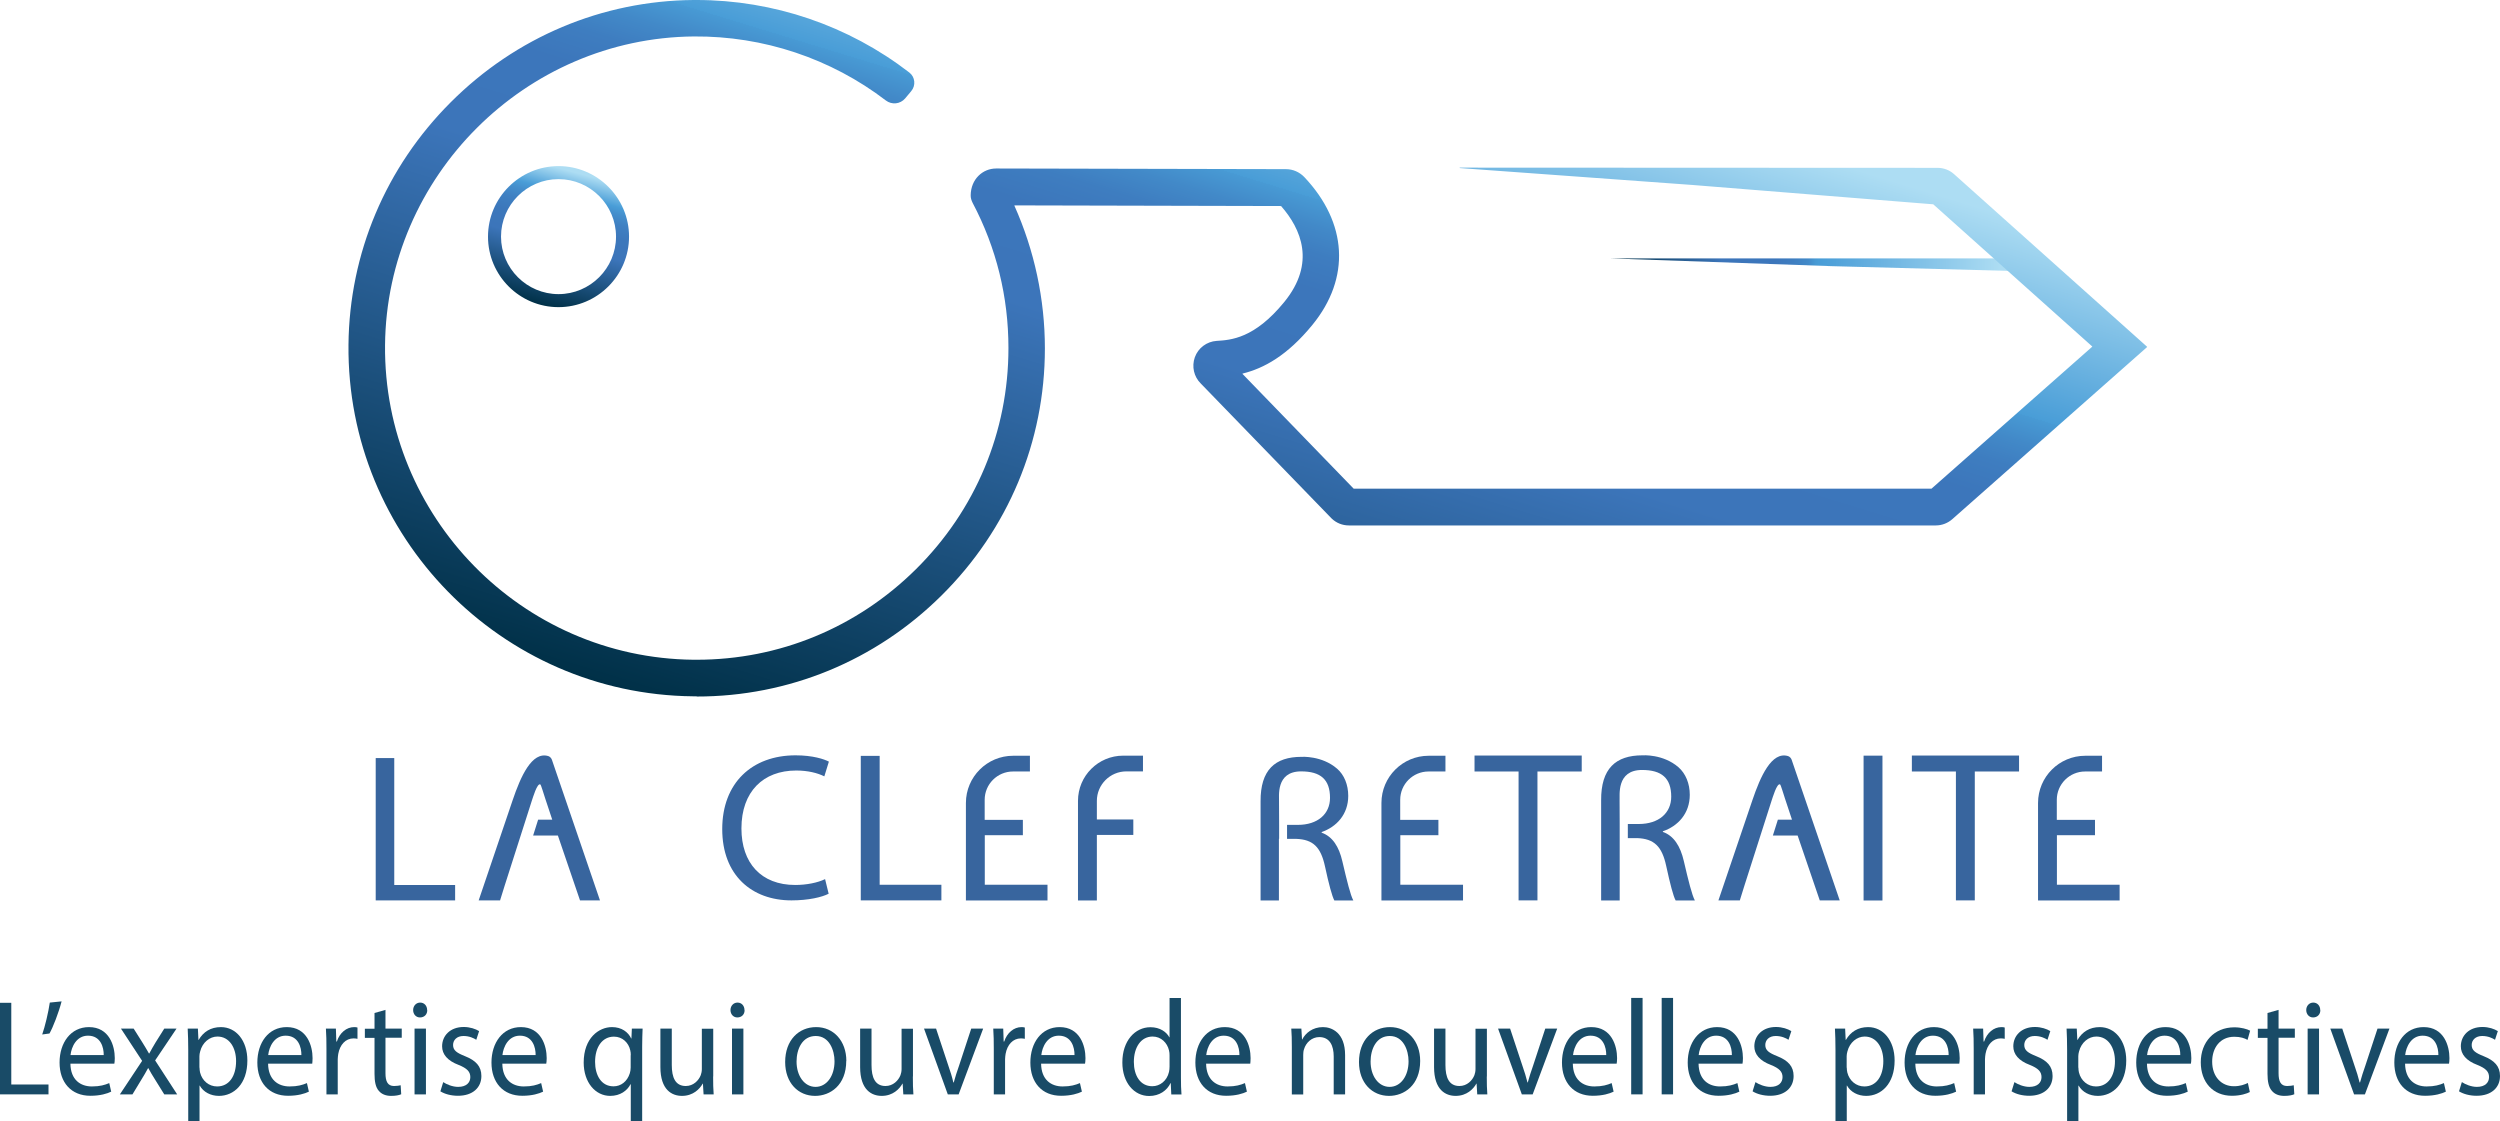<?xml version="1.0" encoding="UTF-8"?>
<svg id="Calque_3" data-name="Calque 3" xmlns="http://www.w3.org/2000/svg" xmlns:xlink="http://www.w3.org/1999/xlink" viewBox="0 0 230.43 103.35">
  <defs>
    <style>
      .cls-1 {
        fill: url(#Dégradé_sans_nom_40);
      }

      .cls-1, .cls-2, .cls-3, .cls-4, .cls-5 {
        stroke-width: 0px;
      }

      .cls-2 {
        fill: #38659e;
      }

      .cls-3 {
        fill: url(#Dégradé_sans_nom_77);
      }

      .cls-4 {
        fill: url(#Dégradé_sans_nom_61);
      }

      .cls-5 {
        fill: #194b67;
      }
    </style>
    <linearGradient id="Dégradé_sans_nom_77" data-name="Dégradé sans nom 77" x1="49.8" y1="28.09" x2="53.17" y2="15.53" gradientUnits="userSpaceOnUse">
      <stop offset="0" stop-color="#003047"/>
      <stop offset=".45" stop-color="#3c75ba"/>
      <stop offset=".59" stop-color="#3c77bb"/>
      <stop offset=".69" stop-color="#3f80c2"/>
      <stop offset=".76" stop-color="#448ecc"/>
      <stop offset=".81" stop-color="#499dd7"/>
      <stop offset=".97" stop-color="#adddf3"/>
    </linearGradient>
    <linearGradient id="Dégradé_sans_nom_61" data-name="Dégradé sans nom 61" x1="148.48" y1="24.41" x2="186.31" y2="24.41" gradientUnits="userSpaceOnUse">
      <stop offset="0" stop-color="#003047"/>
      <stop offset=".27" stop-color="#3c75ba"/>
      <stop offset=".4" stop-color="#3c76bb"/>
      <stop offset=".44" stop-color="#3e7dc0"/>
      <stop offset=".48" stop-color="#4289c8"/>
      <stop offset=".5" stop-color="#489ad4"/>
      <stop offset=".51" stop-color="#499dd7"/>
      <stop offset=".95" stop-color="#adddf3"/>
    </linearGradient>
    <linearGradient id="Dégradé_sans_nom_40" data-name="Dégradé sans nom 40" x1="100.59" y1="76.77" x2="124.42" y2="-1.19" gradientUnits="userSpaceOnUse">
      <stop offset="0" stop-color="#003047"/>
      <stop offset=".55" stop-color="#3c75ba"/>
      <stop offset=".66" stop-color="#3c76bb"/>
      <stop offset=".7" stop-color="#3e7dc0"/>
      <stop offset=".73" stop-color="#4289c8"/>
      <stop offset=".76" stop-color="#489ad4"/>
      <stop offset=".76" stop-color="#499dd7"/>
      <stop offset=".97" stop-color="#adddf3"/>
    </linearGradient>
  </defs>
  <g>
    <path class="cls-3" d="M51.48,28.31c-3.59,0-6.5-2.92-6.5-6.5s2.92-6.5,6.5-6.5,6.5,2.92,6.5,6.5-2.92,6.5-6.5,6.5ZM51.48,16.51c-2.92,0-5.3,2.38-5.3,5.3s2.38,5.3,5.3,5.3,5.3-2.38,5.3-5.3-2.38-5.3-5.3-5.3Z"/>
    <polygon class="cls-4" points="186.31 25 168.75 24.53 148.48 23.82 186.31 23.82 186.31 25"/>
    <path class="cls-1" d="M64.21,64.18c-.11,0-.23,0-.34,0-17.68-.18-31.92-14.72-31.75-32.4.08-8.42,3.43-16.37,9.43-22.36C47.55,3.42,55.5.07,63.92,0c.09,0,.18,0,.28,0,7.1,0,14.01,2.36,19.61,6.68.54.41.62,1.2.18,1.72l-.56.67c-.45.53-1.23.61-1.78.19-5.06-3.87-11.29-5.95-17.69-5.9-15.55.13-28.32,12.89-28.47,28.44-.15,15.83,12.6,28.84,28.42,29.01.1,0,.2,0,.31,0,7.59,0,14.75-2.95,20.19-8.33,5.51-5.45,8.54-12.69,8.54-20.4,0-4.72-1.11-9.23-3.3-13.38-.11-.22-.19-.46-.18-.71.02-1.47,1.1-2.46,2.35-2.46h0l26.71.06c.64,0,1.25.27,1.69.73,3.99,4.22,4.27,9.31.75,13.62-2.33,2.85-4.49,4.01-6.43,4.49-.02,0-.02.02-.01.04l10.24,10.57s.01,0,.02,0h53.23s.01,0,.01,0l14.81-13.08s.01-.02,0-.03l-14.65-13.1s0,0-.01,0l-22.16-1.78-21.47-1.56s-.03-.04,0-.04l44.04.02c.57,0,1.11.21,1.53.59l17.78,15.9s0,.02,0,.03l-17.95,15.86c-.42.37-.96.58-1.52.58h-54.1c-.59,0-1.15-.22-1.58-.63l-.05-.05-12.02-12.4c-.64-.63-.85-1.57-.55-2.42.31-.86,1.1-1.45,2.01-1.51,1.3-.08,3.48-.21,6.23-3.58,2.94-3.6,1.55-6.75-.29-8.85,0,0-.01,0-.02,0l-24.54-.06s-.03.02-.02.03c1.84,4.11,2.81,8.62,2.81,13.15,0,8.61-3.39,16.7-9.54,22.79-6.07,6.01-14.07,9.3-22.55,9.3Z"/>
  </g>
  <g>
    <g>
      <path class="cls-2" d="M34.63,69.87h1.71v11.7h5.61v1.42h-7.32v-13.13Z"/>
      <path class="cls-2" d="M46.07,82.99h-1.95l3.13-9.23c.74-2.18,1.77-4.53,3.29-4.07.15.05.28.19.33.34l4.43,12.96h-1.84l-2.04-5.98h-2.28s.46-1.46.46-1.46h1.3s-.64-1.93-.64-1.93c-.12-.35-.4-1.32-.46-1.32-.29-.14-.69,1.25-.77,1.47l-2.52,7.88-.42,1.35Z"/>
    </g>
    <g>
      <path class="cls-2" d="M79.34,69.67h1.74v11.88h5.69v1.44h-7.43v-13.32Z"/>
      <path class="cls-2" d="M76.37,82.38c-.6.31-1.84.61-3.42.61-3.65,0-6.38-2.31-6.38-6.57s2.75-6.8,6.76-6.8c1.59,0,2.63.35,3.07.58l-.42,1.36c-.61-.31-1.52-.54-2.59-.54-3.04,0-5.05,1.94-5.05,5.34,0,3.19,1.82,5.21,4.96,5.21,1.04,0,2.08-.21,2.75-.54l.33,1.35Z"/>
      <path class="cls-2" d="M94.29,76.98h-3.52v4.57h5.78v1.45h-7.52v-8.99c0-2.4,1.95-4.35,4.35-4.35h1.55v1.45h-1.56c-1.44,0-2.61,1.17-2.61,2.61v1.85h3.52v1.43Z"/>
      <path class="cls-2" d="M99.36,73.82c0-2.31,1.87-4.17,4.17-4.17h1.82v1.45h-1.53c-1.5,0-2.72,1.22-2.72,2.72v1.71h3.36v1.43h-3.36v6.04h-1.74v-9.17Z"/>
    </g>
    <g>
      <path class="cls-2" d="M160.34,82.99h-1.95l3.13-9.23c.74-2.18,1.77-4.53,3.29-4.07.15.05.28.19.33.34l4.43,12.96h-1.84l-2.04-5.98h-2.28s.46-1.46.46-1.46h1.3s-.64-1.93-.64-1.93c-.12-.35-.4-1.32-.46-1.32-.29-.14-.69,1.25-.77,1.47l-2.52,7.88-.42,1.35Z"/>
      <path class="cls-2" d="M132.59,76.98h-3.52v4.57h5.78v1.45h-7.52v-8.99c0-2.4,1.95-4.35,4.35-4.35h1.55v1.45h-1.56c-1.44,0-2.61,1.17-2.61,2.61v1.85h3.52v1.43Z"/>
      <path class="cls-2" d="M193.11,76.98h-3.52v4.57h5.78v1.45h-7.52v-8.99c0-2.4,1.95-4.35,4.35-4.35h1.55v1.45h-1.56c-1.44,0-2.61,1.17-2.61,2.61v1.85h3.52v1.43Z"/>
      <path class="cls-2" d="M117.88,77.31v5.69h-1.69v-9.13c-.02-2.9,1.33-4.11,3.77-4.11.01,0,1.87-.13,3.28,1.09.66.57,1.03,1.48,1.03,2.51,0,1.71-1.09,2.86-2.45,3.33v.06c.99.35,1.6,1.28,1.91,2.65.43,1.83.74,3.1,1.01,3.6h-1.75c-.21-.39-.51-1.5-.86-3.13-.39-1.81-1.11-2.49-2.65-2.55h-.85s0-1.29,0-1.29h1c1.81,0,2.96-.99,2.96-2.49,0-1.69-.87-2.44-2.66-2.44-2.38,0-2.01,2.36-2.04,2.8,0,1.42.01,2.13.01,2.13v1.29Z"/>
      <path class="cls-2" d="M149.29,77.25v5.75h-1.71v-9.23c-.02-2.93,1.34-4.15,3.81-4.15.01,0,1.89-.14,3.32,1.1.66.58,1.04,1.5,1.04,2.54,0,1.73-1.1,2.89-2.48,3.36v.06c1,.35,1.61,1.3,1.93,2.68.43,1.85.75,3.13,1.02,3.64h-1.77c-.22-.39-.51-1.52-.87-3.17-.39-1.83-1.12-2.52-2.68-2.58h-.86s0-1.3,0-1.3h1.01c1.83,0,2.99-1,2.99-2.52,0-1.71-.88-2.46-2.69-2.46-2.4,0-2.03,2.38-2.07,2.83,0,1.44.01,2.16.01,2.16v1.3Z"/>
      <path class="cls-2" d="M139.97,71.11h-4.06v-1.47h9.88v1.47h-4.08v11.88h-1.74v-11.88Z"/>
      <path class="cls-2" d="M180.28,71.11h-4.06v-1.47h9.88v1.47h-4.08v11.88h-1.74v-11.88Z"/>
      <path class="cls-2" d="M173.51,69.65v13.35h-1.74v-13.35h1.74Z"/>
    </g>
  </g>
  <g>
    <path class="cls-5" d="M0,92.43h1.04v7.53h3.43v.91H0v-8.44Z"/>
    <path class="cls-5" d="M5.68,92.29c-.27,1.05-.79,2.39-1.12,2.97l-.67.09c.26-.74.57-2.04.7-2.94l1.08-.11Z"/>
    <path class="cls-5" d="M6.49,98.04c.02,1.49.93,2.1,1.98,2.1.75,0,1.2-.14,1.6-.31l.18.79c-.37.18-1,.38-1.92.38-1.77,0-2.84-1.23-2.84-3.06s1.03-3.27,2.71-3.27c1.88,0,2.38,1.74,2.38,2.86,0,.23-.02.4-.04.51h-4.05ZM9.56,97.25c.01-.7-.27-1.79-1.45-1.79-1.06,0-1.53,1.03-1.61,1.79h3.06Z"/>
    <path class="cls-5" d="M12.32,94.81l.82,1.3c.22.34.39.65.59.99h.03c.19-.36.38-.68.57-1l.81-1.29h1.13l-1.97,2.93,2.03,3.13h-1.19l-.85-1.37c-.23-.35-.42-.69-.62-1.05h-.02c-.19.36-.39.69-.61,1.05l-.83,1.37h-1.16l2.05-3.09-1.95-2.97h1.17Z"/>
    <path class="cls-5" d="M17.35,96.79c0-.78-.02-1.4-.05-1.98h.94l.05,1.04h.02c.43-.74,1.11-1.18,2.05-1.18,1.4,0,2.44,1.24,2.44,3.08,0,2.18-1.26,3.26-2.62,3.26-.76,0-1.43-.35-1.77-.95h-.02v3.29h-1.04v-6.56ZM18.39,98.4c0,.16.02.31.05.45.19.77.82,1.29,1.57,1.29,1.11,0,1.75-.95,1.75-2.34,0-1.22-.61-2.26-1.72-2.26-.71,0-1.38.54-1.59,1.37-.04.14-.07.3-.07.45v1.04Z"/>
    <path class="cls-5" d="M24.71,98.04c.02,1.49.93,2.1,1.98,2.1.75,0,1.2-.14,1.6-.31l.18.79c-.37.18-1,.38-1.92.38-1.77,0-2.83-1.23-2.83-3.06s1.02-3.27,2.71-3.27c1.88,0,2.38,1.74,2.38,2.86,0,.23-.02.4-.03.51h-4.05ZM27.78,97.25c.01-.7-.27-1.79-1.45-1.79-1.06,0-1.53,1.03-1.61,1.79h3.06Z"/>
    <path class="cls-5" d="M30.09,96.7c0-.71-.01-1.33-.05-1.89h.92l.04,1.19h.05c.26-.81.89-1.33,1.6-1.33.12,0,.2.01.3.04v1.04c-.11-.02-.21-.04-.36-.04-.74,0-1.26.59-1.41,1.42-.02.15-.05.33-.05.51v3.23h-1.04v-4.17Z"/>
    <path class="cls-5" d="M35.53,93.07v1.74h1.5v.84h-1.5v3.27c0,.75.2,1.18.79,1.18.27,0,.48-.04.61-.07l.05.83c-.2.09-.52.15-.93.15-.49,0-.88-.16-1.13-.46-.3-.33-.4-.87-.4-1.58v-3.31h-.89v-.84h.89v-1.45l1.02-.29Z"/>
    <path class="cls-5" d="M39.38,93.1c.01.38-.25.68-.67.68-.37,0-.63-.3-.63-.68s.27-.69.65-.69.64.3.64.69ZM38.21,100.87v-6.06h1.05v6.06h-1.05Z"/>
    <path class="cls-5" d="M40.85,99.74c.31.21.86.44,1.38.44.76,0,1.12-.4,1.12-.9s-.3-.81-1.07-1.12c-1.04-.39-1.53-.99-1.53-1.72,0-.98.75-1.78,1.99-1.78.58,0,1.1.18,1.42.38l-.26.8c-.23-.15-.64-.35-1.18-.35-.62,0-.96.38-.96.83,0,.5.35.73,1.1,1.03,1,.4,1.51.93,1.51,1.83,0,1.06-.79,1.82-2.16,1.82-.63,0-1.22-.16-1.62-.41l.26-.84Z"/>
    <path class="cls-5" d="M46.3,98.04c.02,1.49.93,2.1,1.98,2.1.75,0,1.2-.14,1.6-.31l.18.79c-.37.18-1,.38-1.92.38-1.77,0-2.84-1.23-2.84-3.06s1.03-3.27,2.71-3.27c1.88,0,2.38,1.74,2.38,2.86,0,.23-.02.4-.04.51h-4.05ZM49.37,97.25c.01-.7-.27-1.79-1.45-1.79-1.06,0-1.53,1.03-1.61,1.79h3.06Z"/>
    <path class="cls-5" d="M58.14,99.93h-.02c-.31.6-.95,1.08-1.88,1.08-1.35,0-2.44-1.23-2.44-3.07,0-2.27,1.4-3.27,2.61-3.27.89,0,1.49.46,1.77,1.05h.02l.04-.91h.99c-.02.51-.04,1.04-.04,1.67v6.88h-1.05v-3.42ZM58.14,97.26c0-.15-.01-.33-.05-.46-.15-.68-.71-1.25-1.5-1.25-1.08,0-1.74.96-1.74,2.33,0,1.2.55,2.25,1.7,2.25.68,0,1.26-.44,1.5-1.2.05-.15.08-.36.08-.53v-1.14Z"/>
    <path class="cls-5" d="M65.73,99.22c0,.63.01,1.18.05,1.65h-.93l-.06-.99h-.02c-.27.49-.88,1.13-1.91,1.13-.91,0-1.99-.53-1.99-2.66v-3.54h1.05v3.36c0,1.15.33,1.93,1.29,1.93.7,0,1.19-.51,1.38-1,.06-.16.1-.36.1-.56v-3.72h1.05v4.41Z"/>
    <path class="cls-5" d="M68.63,93.1c.01.38-.25.68-.67.68-.37,0-.63-.3-.63-.68s.27-.69.65-.69.64.3.64.69ZM67.47,100.87v-6.06h1.05v6.06h-1.05Z"/>
    <path class="cls-5" d="M78,97.79c0,2.24-1.48,3.22-2.87,3.22-1.56,0-2.76-1.2-2.76-3.12,0-2.03,1.26-3.22,2.86-3.22s2.78,1.27,2.78,3.12ZM73.42,97.85c0,1.33.73,2.33,1.75,2.33s1.75-.99,1.75-2.36c0-1.03-.49-2.33-1.73-2.33s-1.77,1.2-1.77,2.36Z"/>
    <path class="cls-5" d="M84.14,99.22c0,.63.01,1.18.05,1.65h-.93l-.06-.99h-.02c-.27.49-.88,1.13-1.91,1.13-.91,0-1.99-.53-1.99-2.66v-3.54h1.05v3.36c0,1.15.33,1.93,1.29,1.93.7,0,1.19-.51,1.38-1,.06-.16.1-.36.1-.56v-3.72h1.05v4.41Z"/>
    <path class="cls-5" d="M86.28,94.81l1.13,3.41c.19.55.35,1.05.46,1.55h.04c.13-.5.3-1,.49-1.55l1.12-3.41h1.1l-2.26,6.06h-1l-2.19-6.06h1.12Z"/>
    <path class="cls-5" d="M91.6,96.7c0-.71-.01-1.33-.05-1.89h.92l.04,1.19h.05c.26-.81.89-1.33,1.6-1.33.12,0,.2.01.3.04v1.04c-.11-.02-.21-.04-.36-.04-.74,0-1.26.59-1.41,1.42-.02.15-.05.33-.05.51v3.23h-1.04v-4.17Z"/>
    <path class="cls-5" d="M95.96,98.04c.02,1.49.93,2.1,1.98,2.1.75,0,1.2-.14,1.6-.31l.18.79c-.37.18-1,.38-1.92.38-1.77,0-2.83-1.23-2.83-3.06s1.02-3.27,2.7-3.27c1.88,0,2.38,1.74,2.38,2.86,0,.23-.02.4-.04.51h-4.05ZM99.04,97.25c.01-.7-.27-1.79-1.45-1.79-1.06,0-1.53,1.03-1.61,1.79h3.06Z"/>
    <path class="cls-5" d="M108.85,91.98v7.33c0,.54.01,1.15.05,1.57h-.94l-.05-1.05h-.02c-.32.68-1.02,1.19-1.97,1.19-1.39,0-2.47-1.24-2.47-3.08-.01-2.02,1.18-3.26,2.59-3.26.88,0,1.48.44,1.74.93h.02v-3.62h1.05ZM107.8,97.28c0-.14-.01-.33-.05-.46-.16-.7-.73-1.28-1.51-1.28-1.08,0-1.73,1-1.73,2.34,0,1.23.57,2.24,1.7,2.24.7,0,1.35-.49,1.54-1.32.03-.15.05-.3.05-.48v-1.05Z"/>
    <path class="cls-5" d="M111.17,98.04c.02,1.49.93,2.1,1.98,2.1.75,0,1.2-.14,1.6-.31l.18.79c-.37.18-1,.38-1.92.38-1.77,0-2.83-1.23-2.83-3.06s1.02-3.27,2.71-3.27c1.88,0,2.38,1.74,2.38,2.86,0,.23-.02.4-.03.51h-4.05ZM114.24,97.25c.01-.7-.27-1.79-1.45-1.79-1.06,0-1.53,1.03-1.61,1.79h3.06Z"/>
    <path class="cls-5" d="M119.07,96.45c0-.63-.01-1.14-.05-1.64h.93l.06,1h.02c.29-.58.95-1.14,1.91-1.14.8,0,2.04.5,2.04,2.58v3.62h-1.05v-3.49c0-.98-.35-1.79-1.33-1.79-.69,0-1.23.51-1.41,1.13-.05.14-.07.33-.07.51v3.65h-1.05v-4.42Z"/>
    <path class="cls-5" d="M130.9,97.79c0,2.24-1.48,3.22-2.87,3.22-1.56,0-2.77-1.2-2.77-3.12,0-2.03,1.26-3.22,2.86-3.22s2.78,1.27,2.78,3.12ZM126.33,97.85c0,1.33.73,2.33,1.75,2.33s1.75-.99,1.75-2.36c0-1.03-.49-2.33-1.73-2.33s-1.77,1.2-1.77,2.36Z"/>
    <path class="cls-5" d="M137.04,99.22c0,.63.01,1.18.05,1.65h-.93l-.06-.99h-.02c-.27.49-.88,1.13-1.91,1.13-.91,0-1.99-.53-1.99-2.66v-3.54h1.05v3.36c0,1.15.33,1.93,1.29,1.93.7,0,1.19-.51,1.38-1,.06-.16.1-.36.1-.56v-3.72h1.05v4.41Z"/>
    <path class="cls-5" d="M139.19,94.81l1.13,3.41c.19.55.35,1.05.47,1.55h.03c.13-.5.3-1,.49-1.55l1.12-3.41h1.1l-2.26,6.06h-1l-2.19-6.06h1.12Z"/>
    <path class="cls-5" d="M144.97,98.04c.02,1.49.93,2.1,1.98,2.1.75,0,1.2-.14,1.6-.31l.18.79c-.37.18-1,.38-1.92.38-1.77,0-2.84-1.23-2.84-3.06s1.02-3.27,2.7-3.27c1.88,0,2.38,1.74,2.38,2.86,0,.23-.02.4-.04.51h-4.05ZM148.05,97.25c.01-.7-.27-1.79-1.45-1.79-1.06,0-1.53,1.03-1.61,1.79h3.06Z"/>
    <path class="cls-5" d="M150.35,91.98h1.05v8.89h-1.05v-8.89Z"/>
    <path class="cls-5" d="M153.16,91.98h1.05v8.89h-1.05v-8.89Z"/>
    <path class="cls-5" d="M156.56,98.04c.02,1.49.93,2.1,1.98,2.1.75,0,1.2-.14,1.6-.31l.18.79c-.37.18-1,.38-1.92.38-1.77,0-2.84-1.23-2.84-3.06s1.03-3.27,2.71-3.27c1.88,0,2.38,1.74,2.38,2.86,0,.23-.02.4-.04.51h-4.05ZM159.63,97.25c.01-.7-.27-1.79-1.45-1.79-1.06,0-1.53,1.03-1.61,1.79h3.06Z"/>
    <path class="cls-5" d="M161.8,99.74c.31.21.86.44,1.38.44.76,0,1.12-.4,1.12-.9s-.3-.81-1.07-1.12c-1.04-.39-1.53-.99-1.53-1.72,0-.98.75-1.78,1.99-1.78.58,0,1.1.18,1.42.38l-.26.8c-.23-.15-.64-.35-1.18-.35-.62,0-.96.38-.96.83,0,.5.35.73,1.1,1.03,1,.4,1.51.93,1.51,1.83,0,1.06-.79,1.82-2.16,1.82-.63,0-1.22-.16-1.62-.41l.26-.84Z"/>
    <path class="cls-5" d="M169.18,96.79c0-.78-.02-1.4-.05-1.98h.94l.05,1.04h.02c.43-.74,1.11-1.18,2.05-1.18,1.39,0,2.44,1.24,2.44,3.08,0,2.18-1.26,3.26-2.62,3.26-.76,0-1.43-.35-1.77-.95h-.02v3.29h-1.04v-6.56ZM170.22,98.4c0,.16.02.31.05.45.19.77.82,1.29,1.57,1.29,1.11,0,1.75-.95,1.75-2.34,0-1.22-.61-2.26-1.72-2.26-.71,0-1.38.54-1.59,1.37-.04.14-.07.3-.07.45v1.04Z"/>
    <path class="cls-5" d="M176.54,98.04c.02,1.49.93,2.1,1.98,2.1.75,0,1.2-.14,1.6-.31l.18.79c-.37.18-1,.38-1.92.38-1.77,0-2.83-1.23-2.83-3.06s1.02-3.27,2.7-3.27c1.88,0,2.38,1.74,2.38,2.86,0,.23-.02.4-.04.51h-4.05ZM179.61,97.25c.01-.7-.27-1.79-1.45-1.79-1.06,0-1.53,1.03-1.61,1.79h3.06Z"/>
    <path class="cls-5" d="M181.92,96.7c0-.71-.01-1.33-.05-1.89h.92l.04,1.19h.05c.26-.81.89-1.33,1.6-1.33.12,0,.2.01.3.04v1.04c-.11-.02-.21-.04-.36-.04-.74,0-1.26.59-1.41,1.42-.02.15-.05.33-.05.51v3.23h-1.04v-4.17Z"/>
    <path class="cls-5" d="M185.67,99.74c.31.21.86.44,1.38.44.76,0,1.12-.4,1.12-.9s-.3-.81-1.07-1.12c-1.04-.39-1.53-.99-1.53-1.72,0-.98.75-1.78,1.99-1.78.58,0,1.1.18,1.42.38l-.26.8c-.23-.15-.64-.35-1.18-.35-.62,0-.96.38-.96.83,0,.5.35.73,1.1,1.03,1,.4,1.51.93,1.51,1.83,0,1.06-.79,1.82-2.16,1.82-.63,0-1.22-.16-1.62-.41l.26-.84Z"/>
    <path class="cls-5" d="M190.53,96.79c0-.78-.02-1.4-.05-1.98h.94l.05,1.04h.02c.43-.74,1.11-1.18,2.05-1.18,1.39,0,2.44,1.24,2.44,3.08,0,2.18-1.26,3.26-2.62,3.26-.76,0-1.43-.35-1.77-.95h-.02v3.29h-1.04v-6.56ZM191.57,98.4c0,.16.02.31.05.45.19.77.82,1.29,1.57,1.29,1.11,0,1.75-.95,1.75-2.34,0-1.22-.61-2.26-1.72-2.26-.71,0-1.38.54-1.59,1.37-.04.14-.07.3-.07.45v1.04Z"/>
    <path class="cls-5" d="M197.89,98.04c.02,1.49.93,2.1,1.98,2.1.75,0,1.2-.14,1.6-.31l.18.79c-.37.18-1,.38-1.92.38-1.77,0-2.83-1.23-2.83-3.06s1.02-3.27,2.7-3.27c1.88,0,2.38,1.74,2.38,2.86,0,.23-.02.4-.04.51h-4.05ZM200.96,97.25c.01-.7-.27-1.79-1.45-1.79-1.06,0-1.53,1.03-1.61,1.79h3.06Z"/>
    <path class="cls-5" d="M207.38,100.65c-.27.15-.88.35-1.66.35-1.74,0-2.87-1.24-2.87-3.09s1.22-3.22,3.1-3.22c.62,0,1.17.16,1.45.31l-.24.85c-.25-.15-.64-.29-1.22-.29-1.32,0-2.04,1.03-2.04,2.29,0,1.4.86,2.27,2,2.27.6,0,.99-.16,1.29-.3l.18.83Z"/>
    <path class="cls-5" d="M210.02,93.07v1.74h1.5v.84h-1.5v3.27c0,.75.2,1.18.79,1.18.27,0,.48-.04.61-.07l.05.83c-.2.09-.52.15-.93.15-.49,0-.88-.16-1.13-.46-.3-.33-.41-.87-.41-1.58v-3.31h-.89v-.84h.89v-1.45l1.02-.29Z"/>
    <path class="cls-5" d="M213.87,93.1c.01.38-.25.68-.67.68-.37,0-.63-.3-.63-.68s.27-.69.65-.69.64.3.64.69ZM212.7,100.87v-6.06h1.05v6.06h-1.05Z"/>
    <path class="cls-5" d="M215.89,94.81l1.13,3.41c.19.55.35,1.05.47,1.55h.04c.13-.5.3-1,.49-1.55l1.12-3.41h1.1l-2.26,6.06h-1l-2.19-6.06h1.12Z"/>
    <path class="cls-5" d="M221.68,98.04c.02,1.49.93,2.1,1.98,2.1.75,0,1.2-.14,1.6-.31l.18.79c-.37.18-1,.38-1.92.38-1.77,0-2.83-1.23-2.83-3.06s1.02-3.27,2.7-3.27c1.88,0,2.38,1.74,2.38,2.86,0,.23-.02.4-.04.51h-4.05ZM224.75,97.25c.01-.7-.27-1.79-1.45-1.79-1.06,0-1.53,1.03-1.61,1.79h3.06Z"/>
    <path class="cls-5" d="M226.92,99.74c.31.21.86.44,1.38.44.76,0,1.12-.4,1.12-.9s-.3-.81-1.07-1.12c-1.04-.39-1.53-.99-1.53-1.72,0-.98.75-1.78,1.99-1.78.59,0,1.1.18,1.42.38l-.26.8c-.23-.15-.64-.35-1.18-.35-.62,0-.97.38-.97.83,0,.5.35.73,1.1,1.03,1,.4,1.51.93,1.51,1.83,0,1.06-.79,1.82-2.16,1.82-.63,0-1.21-.16-1.62-.41l.26-.84Z"/>
  </g>
</svg>